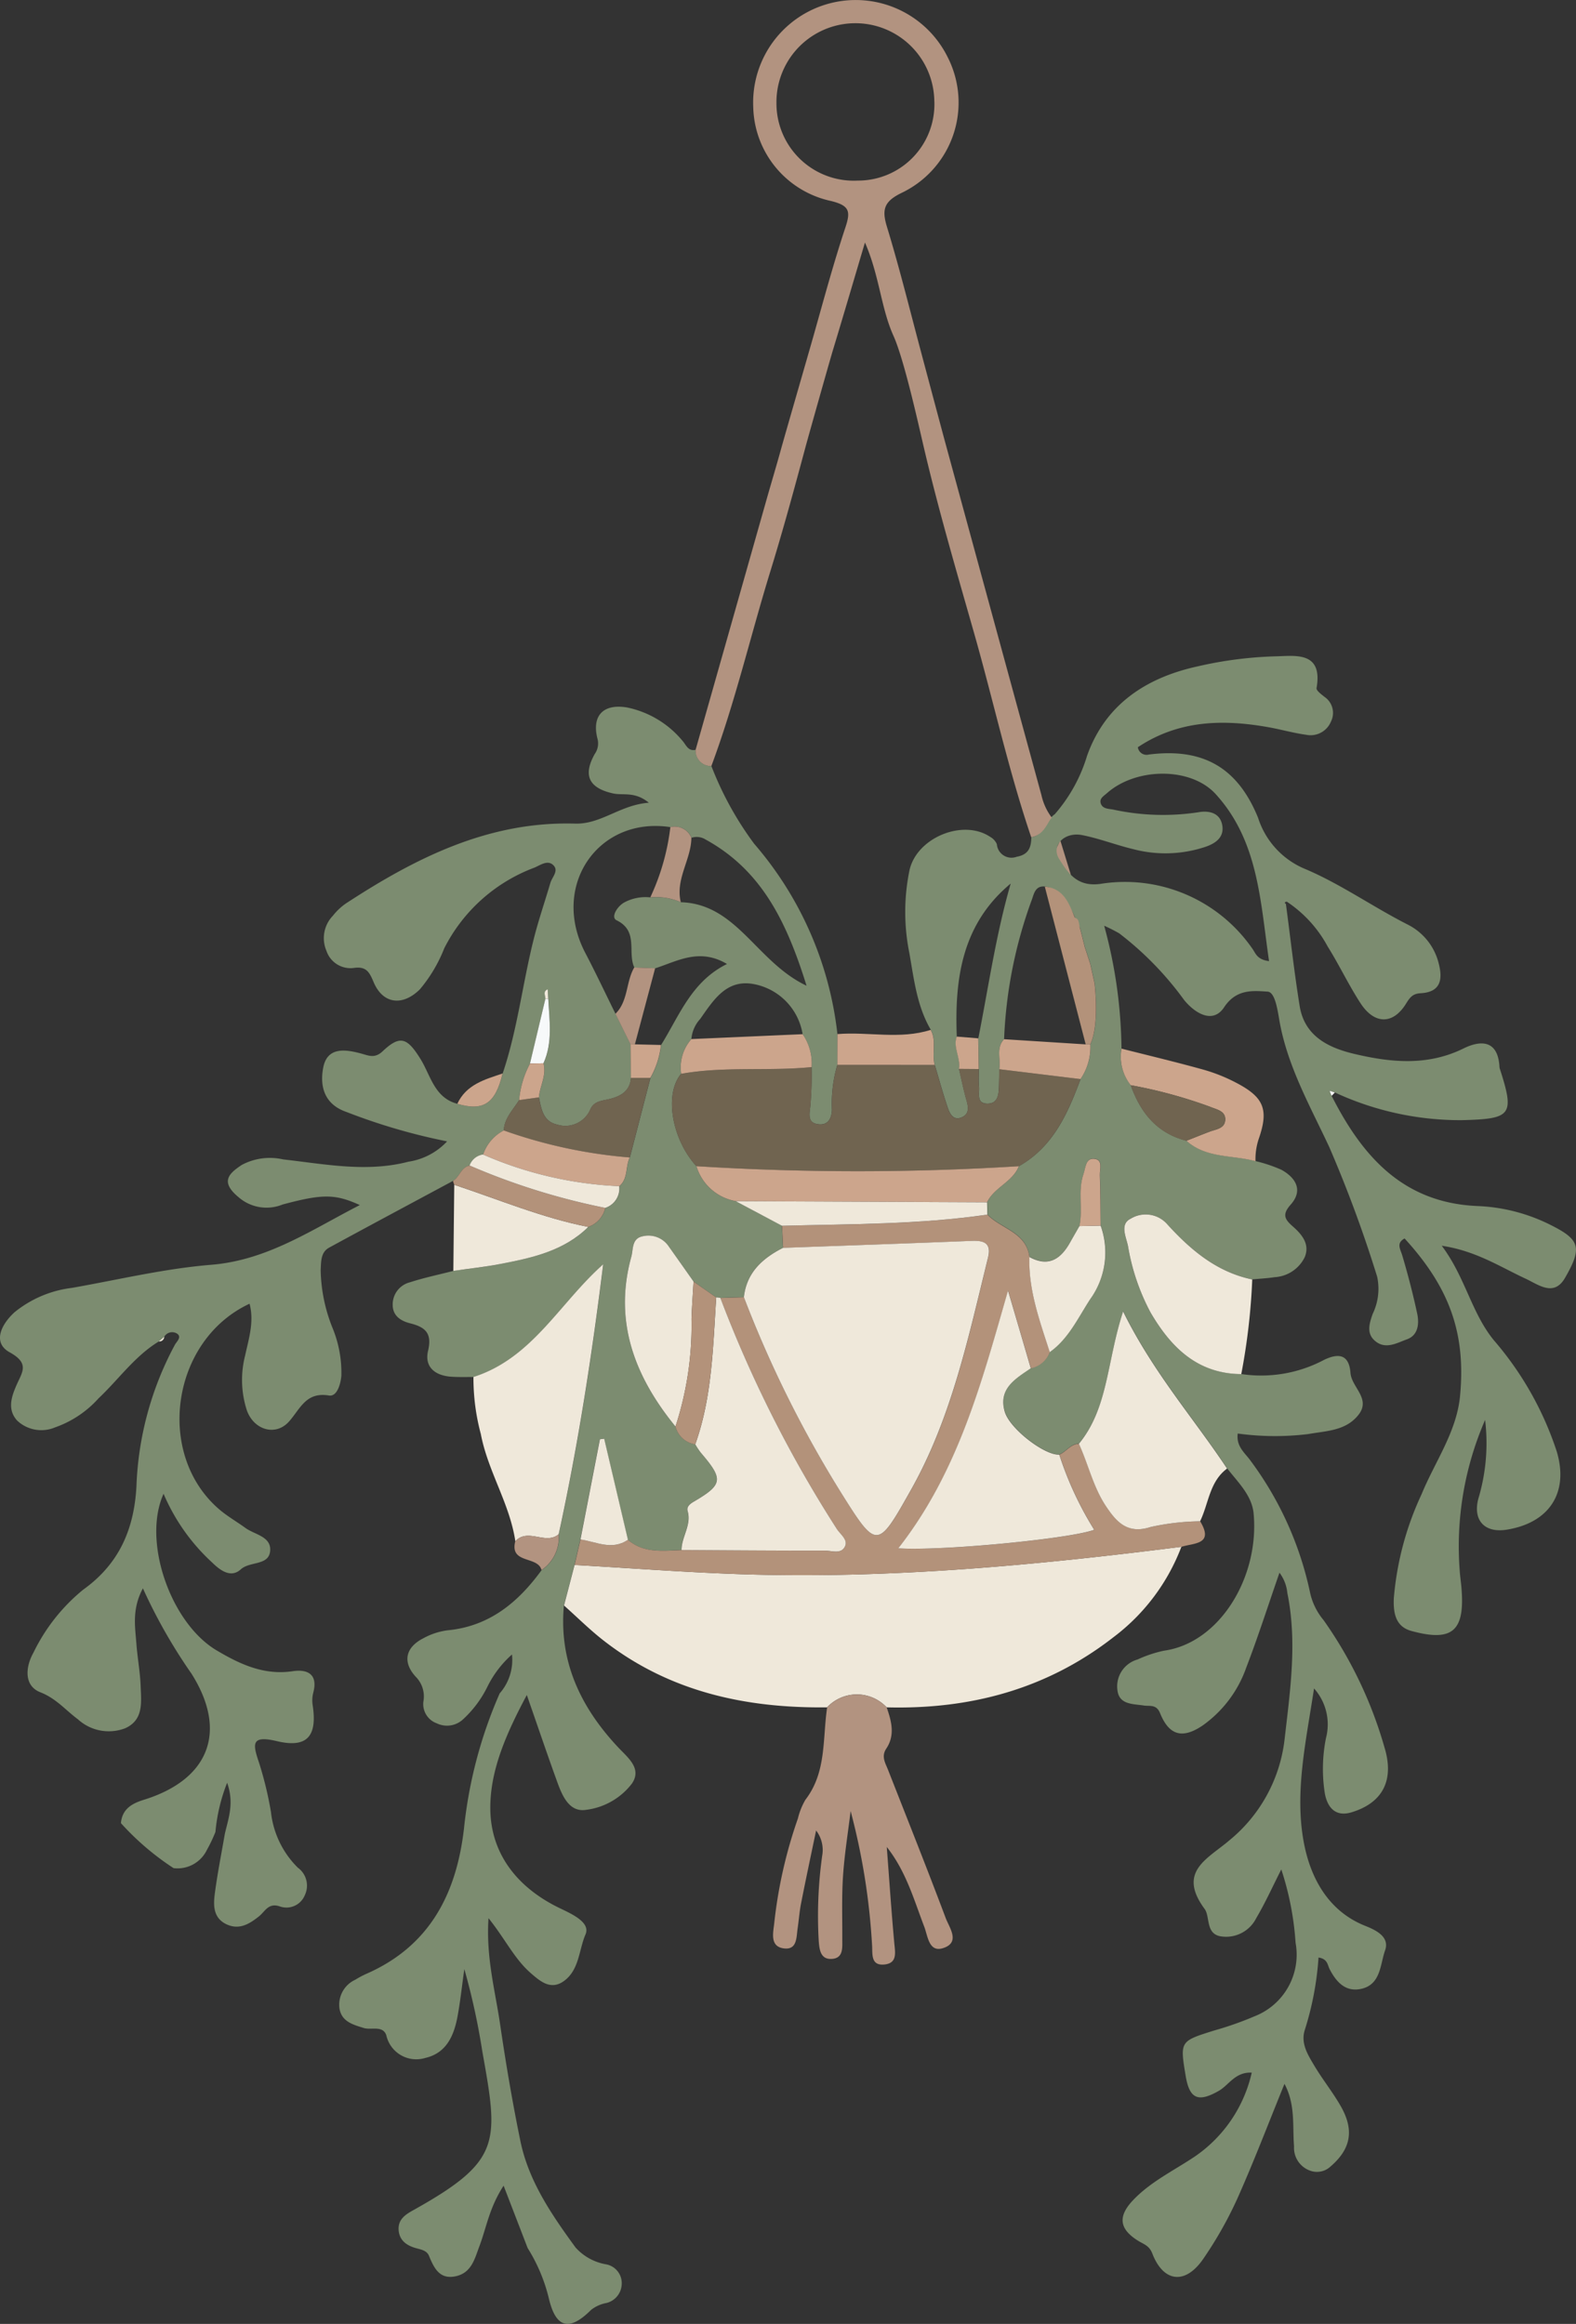 <svg id="Group_185" data-name="Group 185" xmlns="http://www.w3.org/2000/svg" xmlns:xlink="http://www.w3.org/1999/xlink" width="137.76" height="203.162" viewBox="0 0 137.76 203.162">
  <rect x="0" y="0" width="137.76" height="203.162" fill="#333333" stroke="none"/>
  <defs>
    <clipPath id="clip-path">
      <rect id="Rectangle_487" data-name="Rectangle 487" width="137.76" height="203.162" fill="none"/>
    </clipPath>
  </defs>
  <path id="Path_272" data-name="Path 272" d="M239.5,193.03l-.927-3.02-.35.734-.387.387.773,1.933Z" transform="translate(-145.897 -116.559)" fill="#b29380"/>
  <g id="Group_184" data-name="Group 184">
    <g id="Group_183" data-name="Group 183" clip-path="url(#clip-path)">
      <path id="Path_273" data-name="Path 273" d="M44.021,289.123c-1.253,1.926-1.506,3.674-2.108,5.27-.418,1.108-.685,2.336-2.058,2.643-1.434.32-1.915-.715-2.358-1.784-.189-.455-.658-.539-1.089-.655-.839-.227-1.506-.668-1.564-1.621-.06-.987.722-1.4,1.422-1.79,7.611-4.268,7.307-5.889,5.885-13.855a59.866,59.866,0,0,0-1.563-7.142c-.2,1.39-.344,2.789-.6,4.166-.314,1.664-.973,3.179-2.813,3.6a2.682,2.682,0,0,1-3.41-1.994c-.317-.876-1.306-.42-1.972-.625-.941-.29-1.914-.554-2.114-1.672a2.4,2.4,0,0,1,1.375-2.545,8.249,8.249,0,0,1,.972-.518c5.536-2.426,7.875-7,8.532-12.709a39.439,39.439,0,0,1,3.12-11.807,4.436,4.436,0,0,0,1.075-3.4,9.188,9.188,0,0,0-2.14,2.8,9.628,9.628,0,0,1-2.185,2.911,2.053,2.053,0,0,1-2.252.305,1.782,1.782,0,0,1-1.163-1.924,2.437,2.437,0,0,0-.676-2.149c-1.193-1.309-.878-2.581.687-3.372a6.02,6.02,0,0,1,2.076-.683c3.665-.342,6.181-2.433,8.242-5.263a3.432,3.432,0,0,0,1.5-3.13c1.7-7.781,2.907-15.64,3.892-23.6-3.812,3.381-6.189,8.2-11.341,9.849-.658-.007-1.319.019-1.974-.029-1.394-.1-2.336-.857-2-2.268.366-1.55-.252-2.07-1.573-2.4-.787-.2-1.526-.633-1.52-1.631a1.991,1.991,0,0,1,1.5-1.952c1.246-.406,2.537-.672,3.808-1,1.363-.195,2.736-.336,4.088-.6,2.793-.537,5.575-1.135,7.712-3.247a2.3,2.3,0,0,0,1.483-1.655,1.782,1.782,0,0,0,1.219-1.9c.8-.656.521-1.707.92-2.509q.9-3.479,1.8-6.956a7.425,7.425,0,0,0,.929-2.879c1.6-2.569,2.659-5.555,5.763-7.083-2.411-1.428-4.319-.254-6.272.377l-1.827-.069c-.626-1.313.4-3.183-1.552-4.129-.523-.254.027-1.186.649-1.547a3.913,3.913,0,0,1,2.307-.453,5.453,5.453,0,0,1,2.665.421c4.915.157,6.6,5.223,10.984,7.3-1.727-5.543-3.9-10.074-8.815-12.776a1.476,1.476,0,0,0-1.242-.159,1.574,1.574,0,0,0-1.84-.929c-6.3-.968-10.518,5.122-7.444,10.994.918,1.755,1.763,3.549,2.641,5.325l1.323,2.677q.014,1.464.029,2.927c-.083,1.171-.927,1.614-1.883,1.849-.644.158-1.314.163-1.655.872a2.373,2.373,0,0,1-2.917,1.359c-1.23-.275-1.382-1.368-1.591-2.377.089-1,.694-1.929.4-2.982.825-1.829.516-3.743.419-5.641l-.049-.829c-.445.184-.205.534-.2.827l-1.351,5.665a8.407,8.407,0,0,0-.953,3.2c-.518.846-1.282,1.568-1.338,2.648a3.707,3.707,0,0,0-1.806,2.109,1.474,1.474,0,0,0-1.179.962c-.754.151-.871.993-1.447,1.338-3.611,1.942-7.228,3.872-10.828,5.834-.76.414-.7,1.234-.746,1.966a14.23,14.23,0,0,0,1.077,5.158,10.275,10.275,0,0,1,.731,4.1c-.076.779-.4,1.822-1.084,1.707-2.023-.337-2.505,1.172-3.5,2.285-1.171,1.3-3.065.728-3.675-.984a8.6,8.6,0,0,1-.153-4.793c.317-1.474.807-2.957.388-4.532-6.816,3.17-8.273,13.089-2.692,17.941.717.624,1.559,1.1,2.332,1.662.8.581,2.223.74,2.164,1.947-.068,1.382-1.764.935-2.572,1.673-.871.795-1.81.08-2.512-.608a17.368,17.368,0,0,1-4.236-6c-1.883,4.162.622,11.305,4.63,13.686,2.048,1.216,4.14,2.2,6.661,1.825,1.281-.191,2.227.25,1.793,1.882a2.7,2.7,0,0,0-.053,1.076c.42,2.719-.471,3.788-3.127,3.156-2.322-.553-2.091.3-1.554,1.9a31.614,31.614,0,0,1,1.036,4.291,8.071,8.071,0,0,0,2.35,4.871,1.937,1.937,0,0,1,.618,2.387,1.735,1.735,0,0,1-2.208.995c-.991-.334-1.27.446-1.808.874-.829.66-1.717,1.212-2.824.7-1.174-.546-1.17-1.642-1.037-2.669.226-1.747.575-3.479.873-5.216.3-1.347.85-2.683.206-4.495a15.426,15.426,0,0,0-1.022,4.3,13.478,13.478,0,0,1-.754,1.585,2.847,2.847,0,0,1-2.907,1.579,23.369,23.369,0,0,1-4.6-3.933c.106-1.225.94-1.713,2-2.041,5.733-1.778,7.349-6,4.163-11.033a46.8,46.8,0,0,1-4.242-7.453c-.968,1.8-.684,3.34-.569,4.854.095,1.246.329,2.485.373,3.731.049,1.377.266,2.922-1.358,3.648a4,4,0,0,1-4.132-.789c-1.082-.8-1.891-1.815-3.281-2.358-1.455-.569-1.3-2.229-.6-3.466a16.213,16.213,0,0,1,4.341-5.5c3.129-2.238,4.455-5.255,4.661-9.039A28.178,28.178,0,0,1,15.3,215.586c.137-.246.6-.639.2-.936a.8.8,0,0,0-1.143.256l-.472.412c-2.11,1.284-3.515,3.32-5.274,4.977A9.191,9.191,0,0,1,4.8,222.836a3.079,3.079,0,0,1-3.3-.6c-.887-.974-.492-2.106-.049-3.119.5-1.137,1.153-1.88-.607-2.851-1.566-.864-.679-2.509.44-3.512A9.807,9.807,0,0,1,6.3,210.634c4.049-.715,8.08-1.685,12.162-2.018,4.931-.4,8.778-3.065,12.99-5.221-2.153-.978-3.256-.988-6.754-.047a3.718,3.718,0,0,1-3.825-.624c-1.654-1.361-.881-2.079.257-2.836a5.217,5.217,0,0,1,3.626-.484c3.639.408,7.284,1.155,10.947.2a5.8,5.8,0,0,0,3.378-1.777,52.457,52.457,0,0,1-8.792-2.569c-2-.687-2.335-2.316-2.036-3.876.353-1.842,1.946-1.615,3.4-1.21.595.166,1.123.411,1.787-.216,1.524-1.438,2.144-1.214,3.307.655.9,1.445,1.212,3.4,3.231,3.931,2.3.673,3.33-.019,3.96-2.649,1.3-3.844,1.739-7.887,2.728-11.8.413-1.636.966-3.236,1.441-4.857.154-.525.789-1.09.223-1.588-.5-.442-1.134.055-1.64.258a14.53,14.53,0,0,0-7.859,7.045,12.8,12.8,0,0,1-2.129,3.584c-1.515,1.5-3.236,1.29-4.044-.63-.363-.863-.629-1.377-1.672-1.247a2.214,2.214,0,0,1-2.447-1.477A2.818,2.818,0,0,1,29.1,178.1a5.266,5.266,0,0,1,1.116-1.059c6.1-3.991,12.485-7.212,20.048-6.993,2.29.066,3.923-1.634,6.452-1.827-1.238-1.011-2.237-.615-3.124-.811-2.1-.465-2.667-1.563-1.6-3.456a1.594,1.594,0,0,0,.222-1.372c-.489-1.987.535-3.041,2.611-2.685a8.521,8.521,0,0,1,4.822,2.9c.331.36.486.948,1.16.8a1.348,1.348,0,0,0,1.377,1.419,28.726,28.726,0,0,0,3.736,6.79A30.63,30.63,0,0,1,73.2,188.448q0,1.346-.009,2.693a11.994,11.994,0,0,0-.472,3.917c-.018.721-.317,1.373-1.171,1.273-.894-.1-.832-.72-.726-1.485a30.881,30.881,0,0,0,.117-3.513,4.494,4.494,0,0,0-.782-2.879,5.32,5.32,0,0,0-4.33-4.388c-2.344-.409-3.475,1.428-4.614,3.049a2.983,2.983,0,0,0-.78,1.767,3.77,3.77,0,0,0-.892,3.039c-1.488,1.753-.838,5.689,1.334,8.075a4.377,4.377,0,0,0,3.431,3.056l4.045,2.15.092,1.931c-1.8.916-3.187,2.156-3.425,4.314l-2.055.062a2.123,2.123,0,0,0-.363-.045l-1.978-1.384c-.716-1.014-1.429-2.031-2.149-3.043a2.14,2.14,0,0,0-2.306-.913c-.958.195-.8,1.131-.982,1.775-1.568,5.685.3,10.494,3.858,14.855a2.088,2.088,0,0,0,1.724,1.555,6.66,6.66,0,0,0,.481.727c2,2.325,1.943,2.789-.6,4.278-.35.206-.661.448-.552.828.354,1.235-.534,2.249-.532,3.411-1.631.06-3.3.3-4.688-.9l-2.075-8.835-.373.043-1.7,8.763-.514,2.229-.923,3.547c-.45,4.9,1.466,8.9,4.723,12.381.857.915,2.118,1.859,1.23,3.178a5.959,5.959,0,0,1-4.029,2.308c-1.44.222-2.058-1.2-2.494-2.405-.878-2.418-1.7-4.855-2.672-7.635-1.792,3.365-3.249,6.631-3.189,10.047.07,3.93,2.445,6.838,6.051,8.579,1.067.514,2.724,1.245,2.27,2.3-.577,1.335-.541,3.062-1.839,4.043-1.165.881-2.088.089-2.929-.639-1.442-1.247-2.26-3.014-3.712-4.821-.227,3.437.582,6.33,1.01,9.25.5,3.42,1.079,6.834,1.774,10.22.727,3.538,2.746,6.466,4.827,9.323A4.634,4.634,0,0,0,52.988,296a1.673,1.673,0,0,1,1.355,1.774,1.756,1.756,0,0,1-1.315,1.6,3.089,3.089,0,0,0-1.36.606c-1.9,1.9-3.073,1.6-3.686-.974a14.784,14.784,0,0,0-1.86-4.431" transform="translate(0 -98.046)" fill="#7c8c70"/>
      <path id="Path_274" data-name="Path 274" d="M237.954,170c.4,2.982.726,5.975,1.206,8.943.434,2.688,2.605,3.679,4.851,4.2,3.159.74,6.345,1.048,9.472-.494,1.436-.708,2.97-.789,3.137,1.525a.928.928,0,0,0,.026.219c1.328,4.113,1.04,4.418-3.336,4.525a26.047,26.047,0,0,1-11.079-2.423c-.152-.048-.3-.1-.453-.148l.17.434c2.689,5.306,6.259,9.381,12.788,9.646a15.562,15.562,0,0,1,6.362,1.653c2.541,1.275,2.8,1.956,1.254,4.63-.976,1.684-2.324.584-3.453.061-2.235-1.036-4.324-2.425-7.32-2.874,2.062,2.749,2.582,5.839,4.548,8.254a28.344,28.344,0,0,1,5.509,9.748c1.07,3.608-.678,6.235-4.395,6.822-1.907.3-2.955-.81-2.467-2.7a16.887,16.887,0,0,0,.595-6.895,27.674,27.674,0,0,0-2.223,13.121c.031.514.11,1.025.154,1.539.322,3.794-.778,4.767-4.373,3.787-1.428-.389-1.583-1.637-1.539-2.845a26.624,26.624,0,0,1,2.431-9.114c1.166-2.845,3.061-5.438,3.36-8.589.522-5.509-.943-9.492-4.849-13.766-.748.412-.376.91-.2,1.492.495,1.671.934,3.362,1.3,5.066.191.893.093,1.906-.895,2.261-.841.3-1.808.892-2.711.2-.868-.662-.583-1.564-.28-2.427a5.051,5.051,0,0,0,.39-3.244,112.29,112.29,0,0,0-4.188-11.34c-1.641-3.512-3.55-6.877-4.3-10.739-.2-1.049-.383-2.811-1.1-2.849-1.215-.066-2.709-.271-3.791,1.37-.959,1.457-2.5.578-3.492-.63a28.087,28.087,0,0,0-5.674-5.831,14.63,14.63,0,0,0-1.318-.668,42.024,42.024,0,0,1,1.513,10.735,4.016,4.016,0,0,0,.808,3.2c.851,2.392,2.28,4.2,4.864,4.854,1.73,1.557,4.016,1.228,6.04,1.787a12.609,12.609,0,0,1,2.275.763c1.257.7,1.911,1.8.8,3.046-.777.876-.507,1.292.2,1.912.786.693,1.5,1.542,1.031,2.677a3.12,3.12,0,0,1-2.627,1.75c-.649.1-1.31.131-1.966.193-3.095-.644-5.381-2.572-7.421-4.816a2.508,2.508,0,0,0-3.2-.5c-.981.478-.407,1.579-.24,2.391a18.909,18.909,0,0,0,1.968,5.807c1.768,3.03,4.089,5.366,7.931,5.393a11.713,11.713,0,0,0,7.268-1.251c1.348-.637,2.17-.383,2.286,1.159.1,1.26,1.811,2.244.7,3.657s-2.82,1.4-4.4,1.684a23.978,23.978,0,0,1-6.154-.048c-.156,1.143.651,1.711,1.126,2.386a29.565,29.565,0,0,1,5.212,11.6,5.622,5.622,0,0,0,1.167,2.331,36.708,36.708,0,0,1,5.317,11.109c.88,2.865-.135,4.859-2.88,5.688-1.394.421-2.1-.411-2.33-1.653a13.752,13.752,0,0,1,.1-4.838,4.717,4.717,0,0,0-1.043-4.338c-.7,4.612-1.711,9.062-.9,13.433.559,3.016,2.068,6.007,5.375,7.322,1.007.4,2.15.987,1.733,2.153-.432,1.207-.364,2.98-2.086,3.354-1.361.3-2.173-.585-2.759-1.721-.185-.359-.171-.9-.972-1.017a26.732,26.732,0,0,1-1.208,6.358c-.358,1.159.285,2.164.843,3.1.712,1.2,1.6,2.3,2.295,3.513,1.218,2.118.906,3.764-.891,5.307a1.732,1.732,0,0,1-1.845.327,2.118,2.118,0,0,1-1.333-2.1c-.144-1.795.135-3.646-.836-5.461-1.4,3.439-2.678,6.8-4.143,10.081a34.266,34.266,0,0,1-2.932,5.182c-1.566,2.314-3.495,2.117-4.478-.432-.266-.69-.728-.8-1.21-1.094-1.678-1.033-1.837-2.137-.459-3.583,1.542-1.618,3.569-2.581,5.4-3.812a12.1,12.1,0,0,0,4.96-7.325c-1.459-.068-1.994,1.094-2.89,1.6-1.8,1.025-2.556.7-2.889-1.334-.5-3.022-.492-3.01,2.493-3.947a28.991,28.991,0,0,0,3.531-1.243,5.778,5.778,0,0,0,3.587-6.424,25.882,25.882,0,0,0-1.248-6.414c-.787,1.547-1.41,2.939-2.183,4.243a2.948,2.948,0,0,1-3.145,1.6c-1.3-.244-.883-1.721-1.378-2.394-2.4-3.261.252-4.358,2.15-5.979a13.37,13.37,0,0,0,4.848-8.888c.486-4.248,1.109-8.479.236-12.75a3.492,3.492,0,0,0-.688-1.772c-.986,2.839-1.87,5.605-2.91,8.311a10.438,10.438,0,0,1-3.805,5.044c-1.77,1.2-2.935.871-3.723-1.078-.324-.8-.895-.585-1.43-.668-.929-.145-2.111-.066-2.287-1.278a2.443,2.443,0,0,1,1.75-2.745,10.986,10.986,0,0,1,2.3-.768c4.877-.67,8.368-6.441,7.845-12-.149-1.577-1.368-2.725-2.313-3.94-2.922-4.41-6.449-8.392-9.088-13.735-1.429,4.338-1.284,8.436-3.868,11.568-.733.021-1.105.693-1.708.948-1.244.1-4.347-2.257-4.773-3.767-.566-2.009.949-2.862,2.284-3.776a2.217,2.217,0,0,0,1.649-1.413c1.66-1.177,2.476-3.006,3.542-4.635a6.975,6.975,0,0,0,.91-6.427c-.018-1.47-.01-2.94-.067-4.408-.02-.522.317-1.374-.53-1.431-.725-.049-.718.8-.9,1.334-.517,1.482-.029,3.045-.353,4.544-.281.492-.564.984-.843,1.477-.82,1.447-1.9,2.127-3.534,1.224-.279-2.176-2.465-2.453-3.672-3.7q-.012-.538-.024-1.076c.635-1.309,2.228-1.769,2.781-3.151,2.988-1.694,4.261-4.6,5.383-7.619a4.953,4.953,0,0,0,.862-3.045c.822-1.733.366-5.343.366-5.343l-.385-1.725-.011-.022-.424-1.3-.015-.028-.435-1.734-.019-.032-.433-.886s-.971-2.564-2.626-2.708c-.82-.082-.949.6-1.128,1.114a39.835,39.835,0,0,0-2.439,12.227c-.731.78-.262,1.752-.419,2.624-.01.515-.015,1.03-.031,1.545-.021.691-.107,1.45-.966,1.467-1.045.02-.72-.891-.776-1.486-.048-.511-.014-1.029-.016-1.544q-.021-1.342-.043-2.684c.892-4.511,1.541-9.073,2.829-13.523-4.254,3.531-4.912,8.3-4.713,13.371-.346.969.369,1.865.192,2.823.214.915.393,1.84.654,2.742.179.619.251,1.215-.412,1.5-.754.32-1.051-.332-1.234-.871-.415-1.223-.753-2.472-1.123-3.71-.275-1,.186-2.091-.346-3.066-1.222-2.08-1.474-4.441-1.883-6.744a18.075,18.075,0,0,1,.021-7.223c.643-2.835,4.668-4.5,7.056-2.9a1.352,1.352,0,0,1,.578.636,1.282,1.282,0,0,0,1.732,1.1c1.068-.194,1.263-.833,1.282-1.708,1.15-.193,1.245-1.465,2.048-2.012a13.786,13.786,0,0,0,2.82-5.1c1.594-4.508,5.183-6.844,9.671-7.825A34.359,34.359,0,0,1,237,148.37c1.694-.026,4.214-.509,3.635,2.776-.037.21.42.545.693.765a1.692,1.692,0,0,1,.566,2.162,1.925,1.925,0,0,1-2.176,1.152c-1.089-.148-2.156-.455-3.24-.651-4.014-.723-7.907-.632-11.464,1.742a.768.768,0,0,0,.956.639c4.662-.59,7.736,1.057,9.554,5.53a7.206,7.206,0,0,0,4.176,4.5c3.074,1.312,5.885,3.3,8.9,4.832a5.185,5.185,0,0,1,2.7,3.347c.378,1.413.222,2.562-1.566,2.657-.691.037-.933.354-1.28.916-1.133,1.836-2.759,1.826-3.975-.041-1.042-1.6-1.859-3.345-2.874-4.964a10.867,10.867,0,0,0-3.51-3.874c-.074-.1-.372.032-.146.15m-1.464,5.021c-.769-5.238-.918-10.493-4.66-14.609-2.193-2.413-6.989-2.332-9.51-.089-.27.24-.669.453-.549.872.145.509.671.485,1.084.561A20.526,20.526,0,0,0,230.3,162c.865-.155,1.888,0,2.091,1.126.193,1.067-.592,1.6-1.477,1.9a11.044,11.044,0,0,1-6.3.2c-1.5-.358-2.952-.929-4.46-1.227-1.57-.312-2.761.925-2.013,2.094.766,1.2,1.544,2.441,3.576,2.173a13.542,13.542,0,0,1,13.3,5.649c.288.382.389.969,1.472,1.1" transform="translate(-125.554 -90.991)" fill="#7c8c70"/>
      <path id="Path_275" data-name="Path 275" d="M127.536,354.944l.923-3.547c5.047.283,10.091.679,15.142.826,12.7.371,25.318-.818,37.9-2.414a17.768,17.768,0,0,1-5.931,7.9c-5.833,4.546-12.53,6.33-19.831,6.137a3.569,3.569,0,0,0-5.209,0c-7.124.087-13.8-1.366-19.547-5.85-1.209-.943-2.3-2.034-3.45-3.057" transform="translate(-78.235 -214.586)" fill="#efe8da"/>
      <path id="Path_276" data-name="Path 276" d="M188.43,71.479c-.387.387-.645,1.518-1.8,1.712-1.986-5.852-3.3-11.893-4.988-17.829-1.529-5.372-3.105-10.738-4.38-16.172-.487-2.079-1.734-7.744-2.67-9.827-1.1-2.442-1.225-5.253-2.494-8.162-1.017,3.426-1.9,6.438-2.81,9.441-.263.867-2.147,7.543-2.389,8.445-.973,3.622-1.957,7.244-3.061,10.827-1.75,5.678-3.087,11.482-5.168,17.059a1.348,1.348,0,0,1-1.377-1.419q3.1-10.925,6.194-21.851c.422-1.487.869-2.967,1.279-4.456.308-1.119,2.515-8.751,2.825-9.851.9-3.185,1.759-6.382,2.8-9.521.467-1.409.353-1.9-1.242-2.3a8.6,8.6,0,0,1-6.816-8.206A8.966,8.966,0,0,1,179.33,5a8.746,8.746,0,0,1-3.986,11.842c-1.564.751-1.794,1.444-1.328,2.972,1.008,3.306,1.851,6.662,2.732,10.005.239.906,2.116,7.945,2.356,8.825q4.205,15.434,8.419,30.865a5.1,5.1,0,0,0,.907,1.971M178.161,8.854a6.9,6.9,0,1,0-13.8.153,6.758,6.758,0,0,0,7.11,6.781,6.672,6.672,0,0,0,6.693-6.934" transform="translate(-96.491 0)" fill="#b29380"/>
      <path id="Path_277" data-name="Path 277" d="M182.968,303.723c-12.584,1.6-25.2,2.784-37.9,2.414-5.051-.148-10.1-.543-15.142-.826q.257-1.115.514-2.229c1.38.2,2.756.989,4.145.029,1.392,1.193,3.057.956,4.688.9,4.177.022,8.355.059,12.533.05.6,0,1.443.348,1.767-.394.251-.576-.429-1.034-.729-1.507a108.638,108.638,0,0,1-10.176-20.192l2.055-.062a99.45,99.45,0,0,0,8.545,17.158c3.09,4.935,3.145,4.884,6.1-.372,3.547-6.316,5-13.312,6.7-20.231.313-1.272-.319-1.523-1.417-1.478-5.5.222-11,.41-16.5.61q-.045-.966-.091-1.931c5.993-.159,12-.105,17.952-.976,1.208,1.251,3.394,1.528,3.674,3.7-.087,2.92.909,5.608,1.779,8.322a2.216,2.216,0,0,1-1.649,1.413q-1-3.4-1.992-6.794c-2.286,7.942-4.331,15.819-9.593,22.532,3.791.25,15.012-.834,17.128-1.62a29.569,29.569,0,0,1-3.055-6.574c.6-.256.976-.927,1.709-.948.824,1.789,1.242,3.759,2.346,5.422.924,1.391,1.885,2.516,3.931,1.854a21.093,21.093,0,0,1,4.317-.5c1.235,2.048-.543,1.886-1.631,2.231" transform="translate(-79.7 -168.499)" fill="#b3927a"/>
      <path id="Path_278" data-name="Path 278" d="M179.528,384.338a3.569,3.569,0,0,1,5.209,0c.42,1.206.751,2.424-.034,3.6-.461.692-.085,1.254.154,1.861,1.692,4.313,3.41,8.616,5.038,12.952.317.843,1.3,2.12-.2,2.621-1.273.428-1.357-1.033-1.673-1.859-.907-2.367-1.585-4.83-3.277-6.975.213,2.791.4,5.585.654,8.373.077.843.292,1.774-.841,1.9-1.246.135-1.044-.94-1.1-1.712a58.369,58.369,0,0,0-1.873-11.7c-.23,1.9-.541,3.8-.666,5.706-.121,1.833-.053,3.679-.063,5.519,0,.739.1,1.634-.912,1.7s-1.089-.85-1.147-1.566a37.962,37.962,0,0,1,.307-7.484,2.8,2.8,0,0,0-.536-2.174c-.5,2.387-.922,4.373-1.314,6.366-.142.72-.194,1.457-.3,2.183-.117.775-.03,1.88-1.164,1.761-1.258-.133-.989-1.313-.89-2.133a40.853,40.853,0,0,1,2.078-9.232,6.041,6.041,0,0,1,.654-1.632c1.862-2.415,1.491-5.331,1.9-8.072" transform="translate(-107.231 -235.073)" fill="#b29380"/>
      <path id="Path_279" data-name="Path 279" d="M107.018,295.777c5.153-1.643,7.529-6.468,11.342-9.849-.985,7.957-2.193,15.817-3.892,23.6-1.14.963-2.686-.586-3.788.613-.485-3.291-2.4-6.115-3.017-9.378a18.833,18.833,0,0,1-.644-4.984" transform="translate(-65.634 -175.399)" fill="#efe8da"/>
      <path id="Path_280" data-name="Path 280" d="M254.551,314.927a21.131,21.131,0,0,0-4.318.5c-2.045.663-3.006-.462-3.93-1.853-1.1-1.662-1.522-3.632-2.346-5.422,2.584-3.132,2.439-7.23,3.868-11.568,2.638,5.343,6.165,9.325,9.088,13.735-1.549,1.145-1.605,3.059-2.362,4.611" transform="translate(-149.652 -181.933)" fill="#efe8da"/>
      <path id="Path_281" data-name="Path 281" d="M264.457,288.623c-3.842-.027-6.163-2.362-7.931-5.393a18.913,18.913,0,0,1-1.968-5.806c-.167-.812-.741-1.913.24-2.391a2.508,2.508,0,0,1,3.2.5c2.041,2.244,4.326,4.173,7.421,4.816a56.036,56.036,0,0,1-.958,8.271" transform="translate(-155.959 -168.497)" fill="#efe8da"/>
      <path id="Path_282" data-name="Path 282" d="M254.328,240.351a4.014,4.014,0,0,1-.808-3.2c2.4.608,4.8,1.18,7.18,1.843a14.821,14.821,0,0,1,2.831,1.133c2.449,1.273,2.879,2.354,1.978,4.932a5.6,5.6,0,0,0-.276,1.933c-2.024-.559-4.311-.23-6.04-1.787.678-.267,1.353-.541,2.035-.8.537-.2,1.264-.261,1.35-.94.111-.873-.756-.987-1.309-1.227a41.562,41.562,0,0,0-6.94-1.889" transform="translate(-155.488 -145.477)" fill="#cca58c"/>
      <path id="Path_283" data-name="Path 283" d="M114.311,271.613c-2.138,2.113-4.919,2.711-7.713,3.247-1.351.259-2.724.4-4.087.6q.041-3.763.08-7.526c3.888,1.287,7.679,2.885,11.72,3.684" transform="translate(-62.884 -164.357)" fill="#efe8da"/>
      <path id="Path_284" data-name="Path 284" d="M114.27,268.95c-4.041-.8-7.832-2.4-11.72-3.684a1.516,1.516,0,0,1-.106-.34c.576-.344.693-1.187,1.447-1.338a58.969,58.969,0,0,0,11.862,3.707,2.3,2.3,0,0,1-1.483,1.655" transform="translate(-62.843 -161.694)" fill="#b3927a"/>
      <path id="Path_285" data-name="Path 285" d="M116.418,347.586c1.1-1.2,2.648.35,3.788-.613a3.433,3.433,0,0,1-1.5,3.13c-.306-1.258-2.806-.509-2.293-2.516" transform="translate(-71.373 -212.845)" fill="#b29380"/>
      <path id="Path_286" data-name="Path 286" d="M107.367,242.773c-.63,2.63-1.665,3.322-3.96,2.649.784-1.687,2.4-2.129,3.96-2.649" transform="translate(-63.433 -148.925)" fill="#cca58c"/>
      <path id="Path_287" data-name="Path 287" d="M35.919,302.714l.472-.412a.424.424,0,0,1-.472.412" transform="translate(-22.034 -185.443)" fill="#efe8da"/>
      <path id="Path_288" data-name="Path 288" d="M171.622,281.227c5.5-.2,11-.388,16.5-.61,1.1-.044,1.731.206,1.417,1.479-1.706,6.919-3.156,13.915-6.7,20.23-2.951,5.257-3.006,5.307-6.1.373A99.485,99.485,0,0,1,168.2,285.54c.239-2.157,1.628-3.4,3.425-4.314" transform="translate(-103.178 -172.137)" fill="#efe8da"/>
      <path id="Path_289" data-name="Path 289" d="M187.657,242.068c-1.123,3.016-2.4,5.926-5.384,7.62a227,227,0,0,1-28.187,0c-2.172-2.386-2.822-6.323-1.334-8.075,3.774-.677,7.608-.213,11.4-.591a30.812,30.812,0,0,1-.116,3.515c-.106.765-.169,1.38.726,1.485.855.1,1.153-.552,1.171-1.273a12,12,0,0,1,.472-3.917l8.511.005c.369,1.239.707,2.487,1.123,3.71.183.539.479,1.191,1.234.871.663-.281.59-.878.412-1.5-.261-.9-.44-1.827-.654-2.742l1.736.013c0,.515-.032,1.033.016,1.544.056.594-.27,1.506.776,1.486.86-.017.945-.776.966-1.467.016-.515.02-1.029.03-1.544l7.1.862" transform="translate(-93.21 -147.732)" fill="#706450"/>
      <path id="Path_290" data-name="Path 290" d="M157.5,293.45a108.64,108.64,0,0,0,10.176,20.192c.3.473.98.931.729,1.507-.323.743-1.162.393-1.767.395-4.178.009-8.356-.028-12.533-.05,0-1.162.887-2.177.533-3.411-.109-.38.2-.622.552-.828,2.539-1.489,2.594-1.953.595-4.278a6.717,6.717,0,0,1-.48-.727c1.482-4.157,1.548-8.516,1.832-12.845a2.088,2.088,0,0,1,.363.045" transform="translate(-94.532 -179.985)" fill="#efe8da"/>
      <path id="Path_291" data-name="Path 291" d="M157.48,263.739a226.917,226.917,0,0,0,28.187,0c-.554,1.382-2.146,1.842-2.781,3.151l-21.975-.1a4.376,4.376,0,0,1-3.431-3.055" transform="translate(-96.604 -161.787)" fill="#cca58c"/>
      <path id="Path_292" data-name="Path 292" d="M145.733,296.133c-3.558-4.36-5.426-9.17-3.858-14.855.177-.644.024-1.58.982-1.775a2.14,2.14,0,0,1,2.306.913c.72,1.012,1.433,2.028,2.149,3.043-.061,1.087-.142,2.174-.178,3.261a28.452,28.452,0,0,1-1.4,9.412" transform="translate(-86.688 -171.424)" fill="#efe8da"/>
      <path id="Path_293" data-name="Path 293" d="M116.977,245.468c.209,1.011.361,2.1,1.591,2.379a2.373,2.373,0,0,0,2.917-1.359c.34-.709,1.01-.714,1.655-.872.956-.235,1.8-.678,1.883-1.847q.85,0,1.7,0l-1.8,6.956a43.191,43.191,0,0,1-11.016-2.365c.056-1.08.82-1.8,1.338-2.648l1.728-.242" transform="translate(-69.876 -149.535)" fill="#706450"/>
      <path id="Path_294" data-name="Path 294" d="M166.356,271.643l21.975.1c.007.359.016.718.023,1.076-5.955.871-11.96.817-17.953.976l-4.045-2.151" transform="translate(-102.049 -166.635)" fill="#efe8da"/>
      <path id="Path_295" data-name="Path 295" d="M111.044,255.644a43.175,43.175,0,0,0,11.016,2.365c-.4.8-.124,1.854-.92,2.51a33.291,33.291,0,0,1-11.9-2.765,3.706,3.706,0,0,1,1.806-2.109" transform="translate(-67.01 -156.821)" fill="#cca58c"/>
      <path id="Path_296" data-name="Path 296" d="M154.868,234.308l9.725-.428a4.493,4.493,0,0,1,.782,2.878c-3.791.377-7.624-.088-11.4.589a3.769,3.769,0,0,1,.892-3.039" transform="translate(-94.433 -143.47)" fill="#cca58c"/>
      <path id="Path_297" data-name="Path 297" d="M152.743,302.5a28.452,28.452,0,0,0,1.4-9.412c.036-1.088.117-2.174.178-3.261l1.978,1.384c-.283,4.328-.35,8.688-1.832,12.845a2.088,2.088,0,0,1-1.725-1.555" transform="translate(-93.698 -177.789)" fill="#b3927a"/>
      <path id="Path_298" data-name="Path 298" d="M135.4,334.207c-1.389.959-2.765.172-4.145-.029q.848-4.382,1.7-8.763l.373-.043,2.076,8.835" transform="translate(-80.515 -199.595)" fill="#efe8da"/>
      <path id="Path_299" data-name="Path 299" d="M197.853,235.973l-8.511-.005q0-1.346.008-2.693c2.713-.22,5.469.489,8.155-.369.534.976.072,2.063.348,3.067" transform="translate(-116.149 -142.873)" fill="#cca58c"/>
      <path id="Path_300" data-name="Path 300" d="M107.366,261.1a33.286,33.286,0,0,0,11.9,2.765,1.783,1.783,0,0,1-1.22,1.9,58.947,58.947,0,0,1-11.862-3.707,1.475,1.475,0,0,1,1.179-.962" transform="translate(-65.139 -160.168)" fill="#efe8da"/>
      <path id="Path_301" data-name="Path 301" d="M150.64,187.947c-.024,1.925-1.418,3.623-.927,5.633a5.451,5.451,0,0,0-2.665-.421,19.979,19.979,0,0,0,1.753-6.14,1.575,1.575,0,0,1,1.84.929" transform="translate(-90.204 -114.71)" fill="#b29380"/>
      <path id="Path_302" data-name="Path 302" d="M142.631,218.864l-1.77,6.652a2.887,2.887,0,0,0-.379.007l-1.323-2.677c1.132-1.112.907-2.776,1.645-4.05l1.827.069" transform="translate(-85.365 -134.217)" fill="#b29380"/>
      <path id="Path_303" data-name="Path 303" d="M142.581,236.182a3.027,3.027,0,0,1,.379-.007l2.279.055a7.421,7.421,0,0,1-.929,2.879l-1.7,0q-.014-1.466-.029-2.929" transform="translate(-87.464 -144.876)" fill="#cca58c"/>
      <path id="Path_304" data-name="Path 304" d="M119.838,231.531l1.35-5.665.124.013.124-.012c.1,1.9.406,3.812-.419,5.641l-1.18.022" transform="translate(-73.513 -138.554)" fill="#f7f9fa"/>
      <path id="Path_305" data-name="Path 305" d="M118.325,240.484l1.18-.022c.289,1.052-.315,1.983-.4,2.982q-.865.118-1.729.24a8.4,8.4,0,0,1,.953-3.2" transform="translate(-72 -147.508)" fill="#cca58c"/>
      <path id="Path_306" data-name="Path 306" d="M123.471,224.554l-.125.011-.124-.012c-.005-.294-.244-.644.2-.828Z" transform="translate(-75.547 -137.241)" fill="#efe8da"/>
      <path id="Path_307" data-name="Path 307" d="M217.2,306.206a29.571,29.571,0,0,0,3.055,6.574c-2.116.786-13.338,1.871-17.128,1.62,5.261-6.713,7.307-14.589,9.593-22.532q1,3.4,1.991,6.794c-1.334.914-2.85,1.767-2.283,3.776.426,1.51,3.529,3.868,4.773,3.767" transform="translate(-124.608 -179.043)" fill="#efe8da"/>
      <path id="Path_308" data-name="Path 308" d="M234.535,288.234c-.869-2.715-1.866-5.4-1.779-8.322,1.631.9,2.714.224,3.534-1.223.279-.494.562-.985.843-1.477l1.853-.039a6.976,6.976,0,0,1-.91,6.427c-1.066,1.63-1.883,3.458-3.542,4.635" transform="translate(-142.777 -170.027)" fill="#efe8da"/>
      <path id="Path_309" data-name="Path 309" d="M239.828,214.3l-3.575-13.793c1.655.145,2.109,1.457,2.626,2.709.305.153.305.153.433.886l.019.032.435,1.734.015.028.424,1.3.011.022.385,1.726s.455,3.611-.367,5.343a2.1,2.1,0,0,0-.406.01" transform="translate(-144.926 -122.997)" fill="#b3927a"/>
      <path id="Path_310" data-name="Path 310" d="M233.495,235.47a2.093,2.093,0,0,1,.406-.01,4.948,4.948,0,0,1-.862,3.045l-7.1-.863c.157-.872-.312-1.844.419-2.624l7.141.452" transform="translate(-138.592 -144.168)" fill="#cca58c"/>
      <path id="Path_311" data-name="Path 311" d="M255.688,245.428a41.564,41.564,0,0,1,6.94,1.889c.553.24,1.419.354,1.309,1.227-.086.679-.813.738-1.35.94-.681.257-1.357.531-2.035.8-2.584-.65-4.013-2.462-4.864-4.854" transform="translate(-156.848 -150.554)" fill="#706450"/>
      <path id="Path_312" data-name="Path 312" d="M245.941,267.9l-1.853.039c.323-1.5-.164-3.062.353-4.544.185-.532.178-1.383.9-1.334.847.057.509.909.53,1.431.058,1.468.049,2.938.068,4.408" transform="translate(-149.732 -160.758)" fill="#cca58c"/>
      <path id="Path_313" data-name="Path 313" d="M216.178,234.423l1.885.153.043,2.684-1.736-.013c.177-.958-.538-1.854-.192-2.823" transform="translate(-132.552 -143.803)" fill="#cca58c"/>
      <path id="Path_314" data-name="Path 314" d="M300.83,247.128l-.17-.434c.151.05.3.1.453.148-.089.1-.184.194-.283.286" transform="translate(-184.435 -151.331)" fill="#fdfdfd"/>
    </g>
  </g>
</svg>

